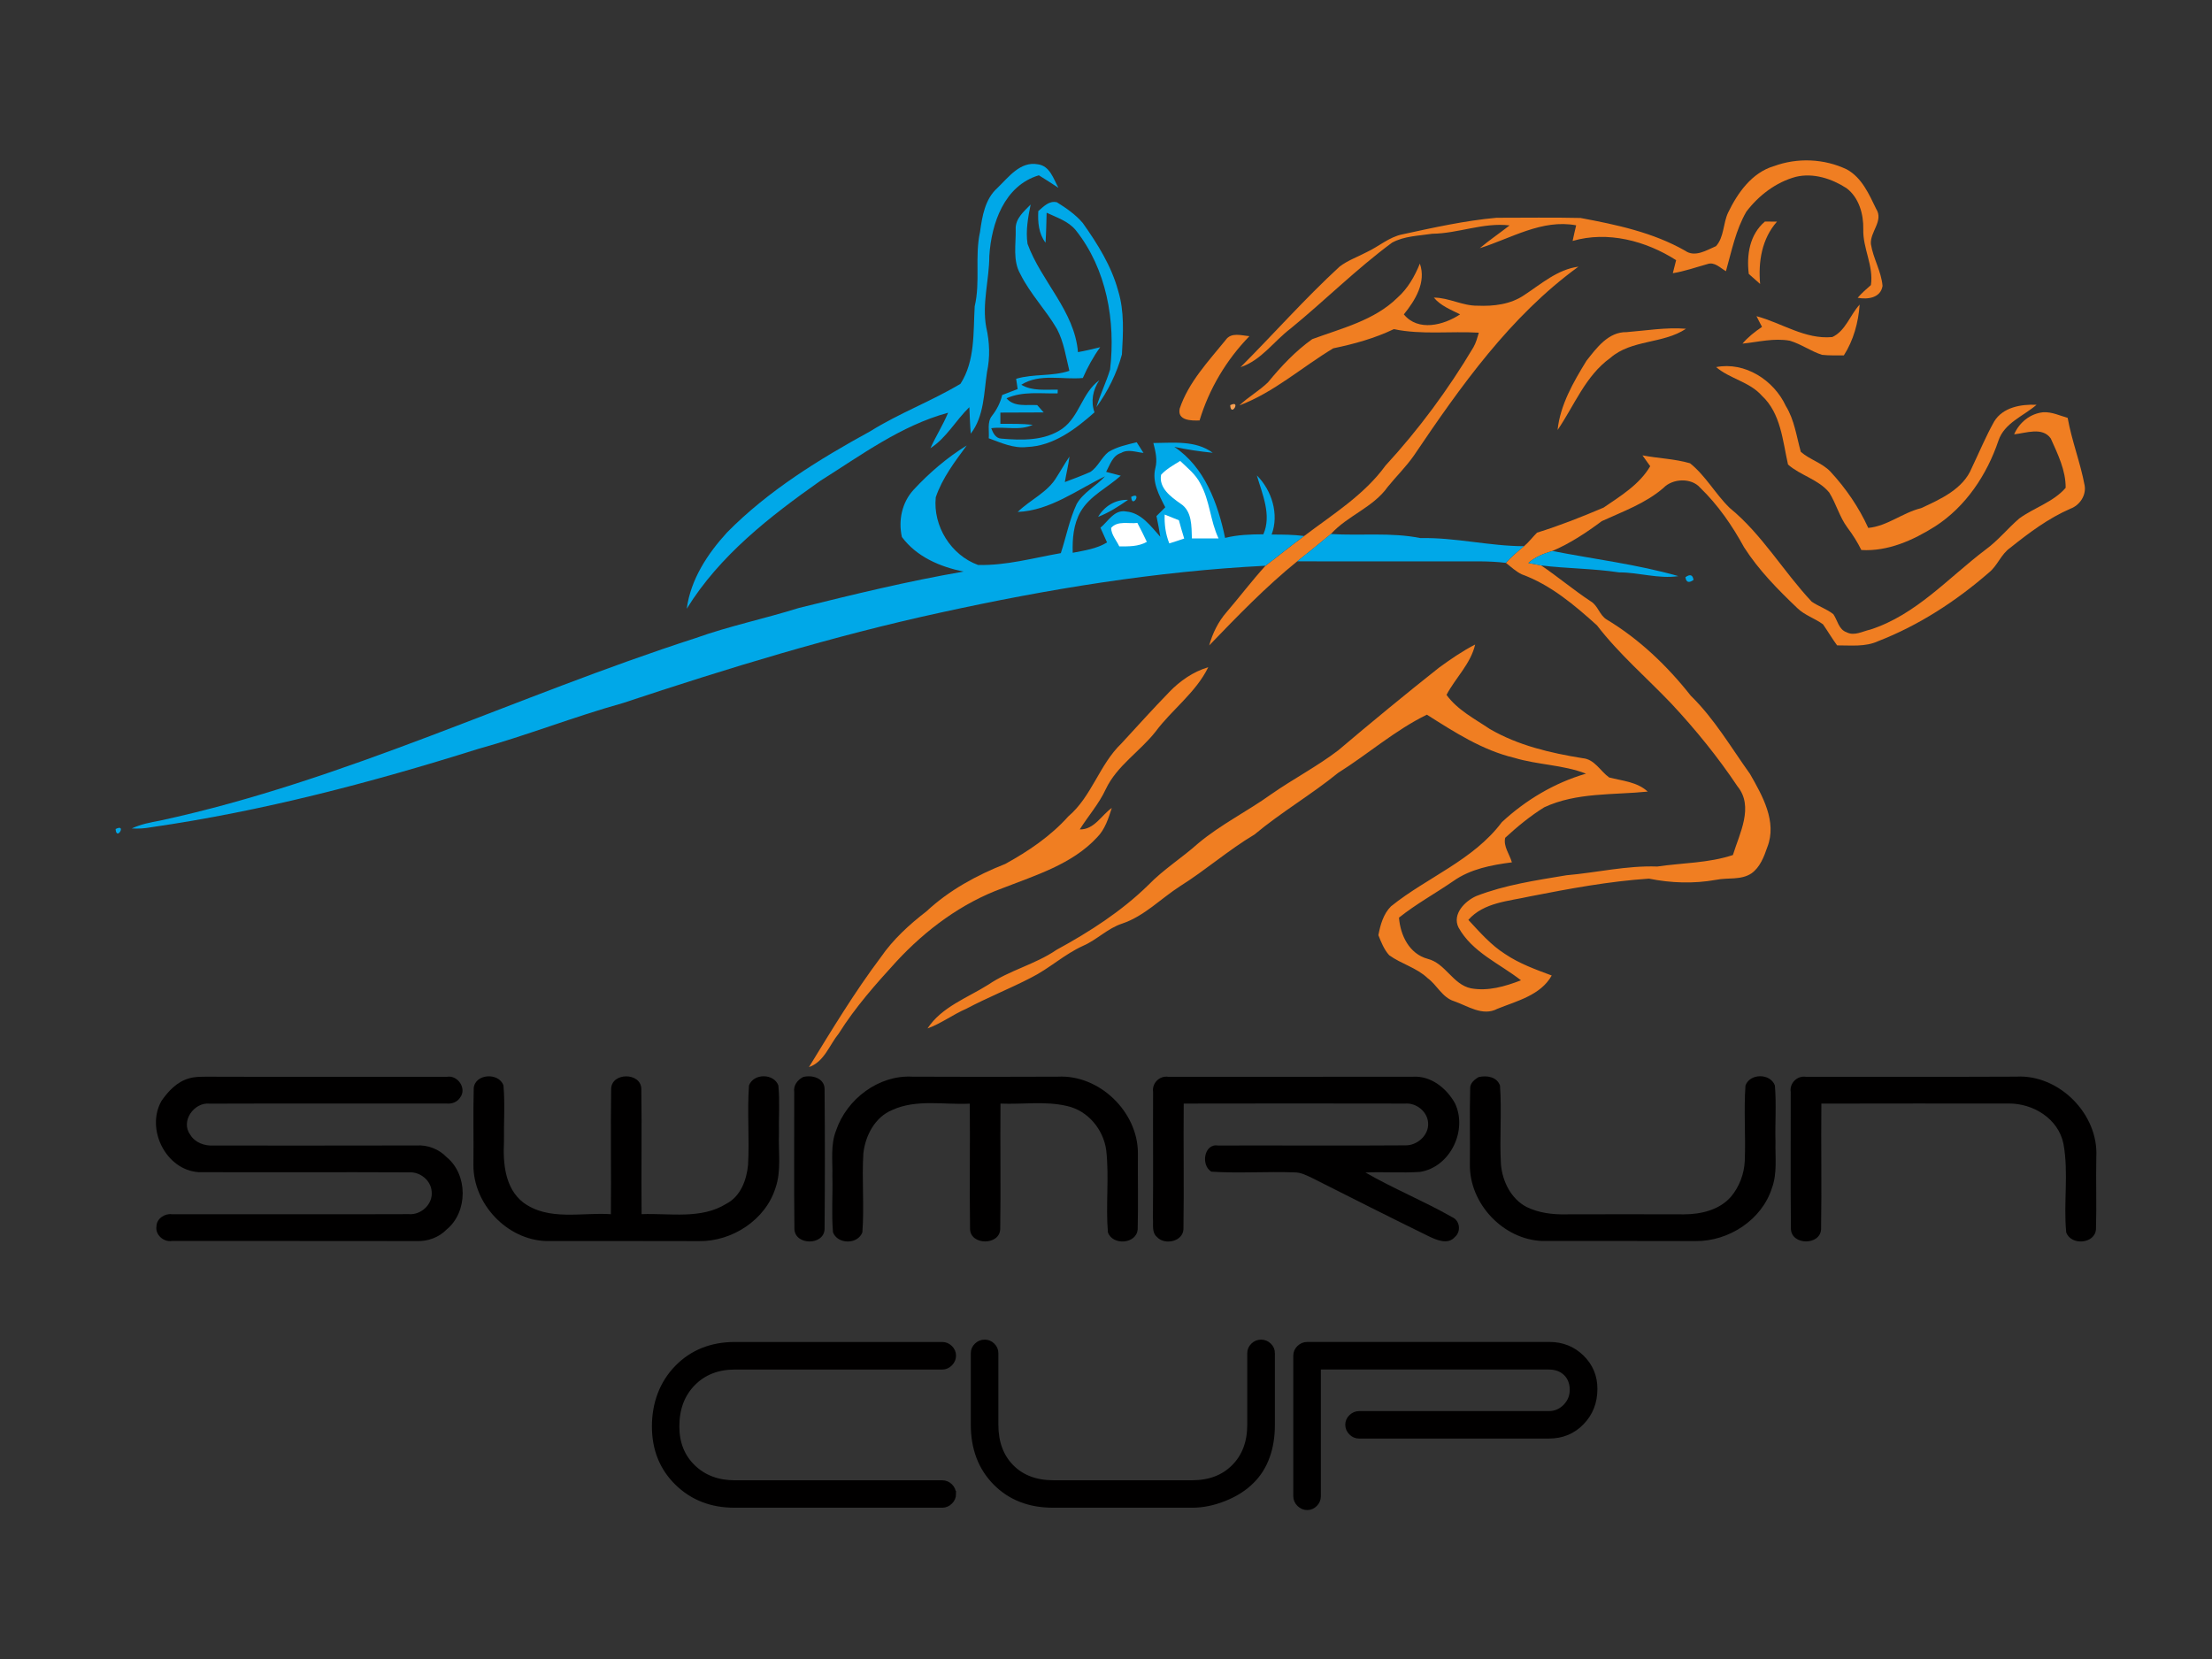 <?xml version="1.0" encoding="UTF-8"?>
<svg xmlns="http://www.w3.org/2000/svg" id="Ebene_1" data-name="Ebene 1" viewBox="0 0 800 600">
  <rect x="0" y="0" width="800" height="600" fill="#333333" stroke="none"/>
  <defs>
    <style>
      .cls-1 {
        fill: #00a8e8;
      }

      .cls-1, .cls-2, .cls-3, .cls-4, .cls-5 {
        stroke-width: 0px;
      }

      .cls-2 {
        fill: #f07e22;
      }

      .cls-6 {
        stroke: #010000;
        stroke-miterlimit: 10;
        stroke-width: 2.13px;
      }

      .cls-6, .cls-5 {
        fill: #010000;
      }

      .cls-3 {
        fill: #fff;
      }

      .cls-4 {
        fill: #f59f53;
      }
    </style>
  </defs>
  <path class="cls-2" d="m641.52,60.1c8.53-3.15,18.17-2.75,26.39,1.16,5.45,2.97,8.06,8.99,10.65,14.32,2.76,4.32-2.32,8.31-1.92,12.72.83,5.18,3.76,9.85,4.21,15.11-.7,4.36-5.36,4.96-9,4.29,1.45-1.68,3.11-3.15,4.79-4.6,1.04-7-2.98-13.3-2.76-20.22.12-5.4-1.55-11.39-6.01-14.79-5.36-3.47-12-5.66-18.39-4.14-7.18,1.95-13.41,6.72-17.88,12.59-3.85,6.61-5.32,14.24-7.39,21.54-2.07-1.16-4.09-3.49-6.7-2.57-4.16,1.15-8.24,2.61-12.51,3.3.39-1.57.79-3.15,1.19-4.72-10.89-6.97-24.73-10.65-37.43-6.95.39-1.89.83-3.77,1.28-5.65-12.39-2.32-23.5,4.71-34.87,8.27,3.48-2.9,7.22-5.45,10.8-8.24-9.54-1.13-18.53,2.91-27.98,3.02-4.9.76-10.12.79-14.55,3.23-12.91,9.54-24.28,20.91-36.69,31.06-6.09,4.6-10.55,11.45-18.09,13.96,12.01-12.05,23.29-24.84,35.83-36.37,2.98-2.29,6.59-3.52,9.87-5.27,4.32-2.02,8-5.4,12.77-6.38,11.27-2.44,22.59-4.97,34.09-6.01,10.12.01,20.26-.17,30.38.07,12.99,2.42,26.25,5.23,37.86,11.85,3.52,2.51,7.75-.19,11.16-1.66,2.94-3.24,2.53-8.26,4.38-12.14,3.45-7.13,8.55-14.4,16.51-16.79h0Z"></path>
  <path class="cls-1" d="m360.7,68c4.05-3.88,8.26-9.75,14.64-8.58,4.4.59,5.61,5.19,7.46,8.51-2.35-1.53-4.69-3.07-7.08-4.53-12.51,3.71-17.19,17.43-17.92,29.2-.01,8.64-2.73,17.19-1.1,25.84,1.22,5.29,1.41,10.81.26,16.14-1.13,7.53-1.01,15.95-5.87,22.26-.28-3.19-.36-6.39-.51-9.58-4.92,4.75-8.23,11.06-14.08,14.84,1.97-4.35,4.56-8.41,6.39-12.83-17.05,4.64-31.4,15.33-46.15,24.59-18.25,12.86-36.5,27.04-48.37,46.3,1.42-10.62,7.51-19.88,14.61-27.63,14.91-15.12,33.24-26.42,51.8-36.58,10.43-6.52,22.05-10.84,32.59-17.14,5.33-8.31,4.6-18.57,5.14-28.02,2.1-8.85-.03-18.05,1.93-26.91.79-5.66,1.78-11.88,6.28-15.89h0Z"></path>
  <path class="cls-1" d="m375.51,76.35c1.92-1.62,3.89-3.89,6.74-3.19,3.37,2.1,6.78,4.45,9.36,7.51,5.34,7.54,10.37,15.55,12.8,24.55,2.28,7.43,1.78,15.33,1.35,22.98-1.85,6.82-5.1,13.34-9.24,19.06,1.38-4.64,3.56-8.99,4.96-13.63,2.03-17.5-1.23-36.33-12.43-50.39-2.68-3.26-6.84-4.57-10.52-6.3-.12,3.6-.15,7.24-.4,10.84-2.5-3.33-2.83-7.42-2.62-11.43h0Z"></path>
  <path class="cls-1" d="m367.34,82.9c-.19-3.82,2.98-6.46,5.41-8.93-.94,4.65-1.84,9.44-1.13,14.21,4.93,13.55,17.03,24.3,18.24,39.17,2.71-.47,5.37-1.12,8.04-1.78-2.51,3.47-4.56,7.24-6.28,11.14-7.4.69-15.58-1.77-22.25,2.44,4.02,2.39,8.75,1.67,13.19,1.78l-.06,1.35c-6.19.12-12.65-.86-18.48,1.77,2.8,3.27,7.32,2.22,11.1,2.46.59.66,1.77,1.99,2.35,2.65-5.22.03-10.45.01-15.67.06v4.05c3.89.03,7.82-.08,11.71.37-4.64,2.24-10.07.54-15.02,1.23.64,1.67,1.59,3.69,3.67,3.76,7.42.65,15.66.84,22.04-3.59,6.23-4.46,7.15-13.01,13.37-17.52-2.32,3.51-3.15,7.58-1.73,11.61-6.89,6.1-14.86,12.17-24.44,12.54-4.86.57-9.38-1.55-13.81-3.16.25-2.69-.66-5.83,1.17-8.12,1.75-2.24,3.04-4.76,3.7-7.53,1.86-.7,3.73-1.42,5.59-2.15-.19-1.24-.39-2.47-.55-3.71,6.3-1.89,13.06-.79,19.25-2.89-1.26-5.11-1.99-10.38-4.46-15.09-3.99-6.9-9.72-12.72-13.27-19.91-2.83-4.9-1.55-10.81-1.68-16.2h0Z"></path>
  <path class="cls-2" d="m638.29,80.12c1.09.01,3.29.03,4.38.04-5.5,6.21-6.81,14.5-6.1,22.54-1.38-1.22-2.73-2.43-4.1-3.63-.84-6.89.29-14.21,5.83-18.95h0Z"></path>
  <path class="cls-2" d="m513.52,95.35c2.35,6.78-1.68,13.24-5.8,18.35,5.15,6.32,14.44,3.92,20.34-.01-3.36-1.7-7.01-3.08-9.49-6.06,5.45.01,10.37,3.01,15.81,2.93,5.8.25,11.99-.48,16.89-3.85,6.16-4.03,11.99-9.25,19.59-10.27-24.7,17.94-42.64,43.34-59.54,68.37-2.82,4.02-6.32,7.44-9.4,11.24-5.27,7.47-14.53,10.4-20.59,17.09-4,3.36-8.09,6.61-12.18,9.87-11.42,9.25-21.64,19.86-31.83,30.42,1.22-4.4,3.27-8.59,6.28-12.03,4.75-5.54,9.17-11.39,14.07-16.78,4.69-3.53,9.22-7.29,13.99-10.76,10.33-7.84,21.69-14.83,29.43-25.48,12.05-13.09,22.65-27.46,31.77-42.74.95-1.64,1.44-3.51,1.97-5.32-10.25-.61-20.62.83-30.74-1.28-6.96,3.33-14.35,5.37-21.89,6.93-11.3,6.78-21.47,15.95-33.98,20.66,3.23-3.08,7.19-5.26,10.38-8.38,4.72-5.74,9.9-11.27,15.98-15.59,10.66-3.95,22.44-6.75,30.81-14.98,3.76-3.33,6.24-7.73,8.12-12.33h0Z"></path>
  <path class="cls-2" d="m662.66,121.91c4.86-2.26,6.43-8.01,9.91-11.75-.46,6.45-2.22,12.9-5.72,18.38-2.65-.03-5.29.08-7.91-.21-4.03-1.31-7.54-3.88-11.61-5.1-5.73-1.05-11.46.47-17.14,1.05,2-2.39,4.5-4.31,7.07-6.06-.68-1.3-1.37-2.58-2-3.87,9.13,2.44,17.59,8.48,27.4,7.55h0Z"></path>
  <path class="cls-2" d="m588.27,120.12c7.15-.57,14.29-1.8,21.49-1.22-8.33,5.56-19.65,3.81-27.38,10.56-9.02,6.5-12.99,17.19-19.06,26.06.95-9.1,5.73-17.36,10.44-25.03,3.66-4.65,7.93-10.51,14.51-10.37h0Z"></path>
  <path class="cls-2" d="m443.31,122.91c2.03-2.84,5.69-1.56,8.56-1.33-8.31,8.53-14.6,19.08-18.03,30.48-2.96.11-8.12.08-7.19-4.27,3.18-9.56,10.41-17.15,16.67-24.88h0Z"></path>
  <path class="cls-2" d="m620.68,132.76c10.43-2.02,20.86,4.74,25.19,14.07,3.11,5.04,3.85,10.98,5.41,16.57,3.26,2.87,7.72,3.99,10.74,7.19,5.55,6.01,10.27,12.87,13.66,20.34,6.9-.66,12.41-5.5,19.08-7.14,7.06-3.26,15.27-6.9,18.38-14.61,2.67-5.59,5.05-11.35,8.09-16.76,3.15-5.15,9.73-6.28,15.31-6.02-4.75,4.11-11.65,6.55-13.78,12.98-4.17,12.34-11.82,23.86-22.89,30.99-7.94,5.01-17.09,9.13-26.69,8.55-1.41-2.86-3.11-5.56-5.04-8.11-2.87-3.87-4.06-8.66-6.59-12.7-3.92-4.76-10.44-6.17-14.89-10.11-1.95-8.62-2.58-18.52-9.49-24.92-4.46-5.03-11.52-6.06-16.5-10.31h0Z"></path>
  <path class="cls-4" d="m444.92,146.54c4.16-2.11.21,4.57,0,0h0Z"></path>
  <path class="cls-2" d="m728.43,157.1c1.84-4.28,5.8-7.53,10.51-8,3.08-.19,5.95,1.19,8.86,2.03,1.48,8.29,4.6,16.18,6.14,24.45.61,3.58-1.77,7.14-5.1,8.38-8.02,3.47-15.04,8.75-21.82,14.17-3.3,2.28-4.56,6.38-7.62,8.88-11.92,10.38-25.39,19.14-40.15,24.88-4.67,2.14-9.86,1.49-14.83,1.52-1.82-2.46-3.36-5.11-5.11-7.62-2.96-2.17-6.6-3.26-9.25-5.83-7.08-6.74-14.02-13.78-19.3-22.04-4.28-7.83-9.42-15.3-15.85-21.51-3.19-3.7-9.96-3.41-13.28.03-6.48,5.62-14.64,8.51-22.31,12.03-5.59,4.17-11.45,8.04-17.88,10.8-3.15.91-6.21,2.17-8.7,4.34,1.16.22,3.47.66,4.63.88,6.09,4.13,11.75,8.89,17.91,12.97,2.65,1.52,3.18,5.01,5.79,6.59,11.81,7.1,21.93,16.78,30.42,27.56,8.52,8.31,14.53,18.68,21.42,28.29,4.49,7.86,9.87,17.26,6.27,26.46-1.2,3.48-2.62,7.28-5.73,9.5-3.81,2.55-8.6,1.45-12.86,2.35-8.01,1.44-16.25,1.17-24.21-.44-14.44.95-28.78,3.63-43,6.41-7.71,1.75-16.75,2.15-22.33,8.51,4.11,4.42,8.13,9.07,13.28,12.34,5.16,3.49,11.07,5.61,16.87,7.77-3.98,7.15-12.61,9.2-19.66,12.05-5.33,2.82-10.69-1.04-15.67-2.76-4.28-1.35-6.14-5.84-9.57-8.35-3.99-3.78-9.5-5.11-13.88-8.27-1.85-2.04-2.9-4.71-3.91-7.25.7-3.71,1.81-7.72,4.58-10.45,13.06-10.51,29.76-16.65,40.06-30.41,8.66-8.04,19.07-14.25,30.45-17.56-8.34-3.23-17.45-3.15-25.96-5.73-11.57-2.76-21.67-9.32-31.59-15.6-11.56,5.65-21.29,14.26-32.13,21.07-9.72,7.91-20.62,14.24-30.21,22.27-9.39,5.59-17.65,12.87-26.9,18.68-7.01,4.5-12.94,10.85-21,13.55-5.22,1.71-9.09,5.84-14.06,8.01-6.77,3.05-12.25,8.23-18.86,11.54-7.69,3.99-15.77,7.17-23.42,11.24-4.83,2.07-9.06,5.34-14.02,7.11,5.1-7.77,14.4-11.05,21.98-15.82,7.71-5.25,17-7.33,24.69-12.61,11.94-6.5,23.46-13.91,33.21-23.45,5.48-5.66,12.21-9.85,18.05-15.08,8.19-6.85,17.83-11.59,26.46-17.79,7.9-5.51,16.49-9.97,24.14-15.81,11.99-10.16,24.12-20.15,36.44-29.9,4.18-3.05,8.48-6.01,13.09-8.38-1.62,6.99-7.1,12.03-10.36,18.21,3.99,5.5,10.12,8.6,15.62,12.32,10.26,5.98,21.98,8.71,33.6,10.58,4.36.37,6.37,4.65,9.6,6.97,4.81,1.24,10.11,1.57,13.95,5.11-12.52,1.27-25.73.23-37.43,5.68-5.08,3.15-9.72,6.99-14.11,11.02-.76,3.04,1.59,5.99,2.42,8.89-7.35.94-14.94,2.38-21.11,6.72-6.53,4.5-13.52,8.31-19.73,13.28.5,6.38,3.71,13.09,10.36,14.89,6.5,1.63,9.07,9.27,15.64,10.66,6.2,1.15,12.39-.69,18.13-2.89-7.75-6.06-17.67-10.14-22.62-19.14-2.33-4.82,2.36-9.54,6.49-11.35,10.43-4.05,21.58-5.66,32.56-7.5,10.98-.95,21.79-3.56,32.86-3.16,9.11-1.35,18.52-1.22,27.35-4.16,2.38-7.79,7.68-17.47,1.66-24.83-7.1-10.63-15.19-20.57-23.9-29.91-8.99-9.44-18.97-17.96-26.93-28.33-8.11-7.32-16.76-14.64-27.15-18.43-2.17-1.02-3.92-2.71-5.79-4.17,2-2.21,4.27-4.16,6.59-6.03,1.73-1.46,3.08-3.3,4.68-4.89,8.19-2.54,16.18-5.7,24.07-9.06,6.19-4.23,12.97-8.34,16.86-14.97-.94-1.31-1.88-2.62-2.8-3.92,5.7,1.09,11.59,1.23,17.21,2.86,5.66,4.52,9.17,11.12,14.33,16.14,11.72,9.58,19.39,22.95,29.66,33.9,2.47,1.73,5.45,2.64,7.83,4.54,1.53,2.2,1.93,5.55,4.79,6.53,2.78,1.48,5.83-.37,8.6-.97,16.51-5.32,28.2-18.71,41.65-28.89,4.5-3.27,8-7.66,12.19-11.28,5.41-3.94,12.32-5.92,16.79-11.09.07-6.3-2.86-12.23-5.39-17.87-3.05-4.27-8.96-1.92-13.23-1.48h0Z"></path>
  <path class="cls-1" d="m375.93,152.27q.8.8,0,0h0Z"></path>
  <path class="cls-4" d="m562.4,156.4q.75.75,0,0h0Z"></path>
  <path class="cls-1" d="m400.94,163.43c3.09-1.88,6.68-2.62,10.16-3.48.81,1.27,1.63,2.55,2.46,3.85-2.67-.23-5.56-1.49-8.06,0-3.13.93-4.06,4.29-5.45,6.86,1.33.35,3.96,1.04,5.29,1.38-4.81,4.36-11.16,7.22-14.54,13.02-2.57,4.52-3,9.78-2.83,14.86,4.25-.83,8.63-1.44,12.41-3.74-.8-1.78-1.6-3.55-2.39-5.32,2.82-2.33,5.03-6.68,9.31-5.87,5.51.46,8.93,5.39,12.34,9.14-.39-2.51-.87-5.01-1.39-7.48,1.06-1.06,2.13-2.13,3.19-3.19-2.24-4.31-4.87-9.17-3.59-14.17.81-3.05.03-6.12-.72-9.07,7.26-.03,15.23-1.06,21.47,3.53-4.67-.46-9.31-1.16-13.91-2.14,10.99,7.28,15.8,20.56,18.38,32.93,4.53-1.15,9.2-1.28,13.84-1.31,3.07-6.92-.39-14.51-2.35-21.29,5.41,5.39,8.11,14.07,5.34,21.39,3.92-.01,7.86.01,11.76.52-4.76,3.47-9.29,7.22-13.99,10.76-39.49,1.99-78.78,8.45-117.41,16.92-38.98,8.46-77.16,20.17-114.98,32.74-17.69,4.93-34.78,11.72-52.49,16.63-38.62,12.15-77.95,22.49-118.09,28.28-2.32.44-4.69.58-7.06.44,3.24-1.51,6.77-2.21,10.26-2.84,66.93-14.46,128.69-45.04,193.59-65.98,12.23-4.38,24.99-7.03,37.39-10.91,19.75-4.9,39.53-9.72,59.6-13.17-8.51-1.73-16.97-5.34-22.3-12.51-1.34-5.99.01-12.46,4.2-17.04,5.68-6.14,12.14-11.67,19.25-16.06-4.31,5.87-8.84,11.78-11.2,18.74-1.06,10.4,5.51,20.93,15.31,24.48,10.09.26,20.04-2.55,29.92-4.28,1.95-5.91,3.09-12.1,5.73-17.76,2.4-4.25,7.04-6.48,10.26-10.02-10.14,4.89-19.88,12.4-31.57,12.88,4.52-4.46,10.88-7.07,14.14-12.73,1.56-2.4,2.94-4.92,4.57-7.29-.4,3.11-1.15,6.14-1.68,9.22,3.09-1.17,6.2-2.32,9.22-3.66,2.79-1.82,3.98-5.22,6.59-7.26h0Z"></path>
  <path class="cls-3" d="m419.91,171.73c1.92-2.14,4.5-3.51,6.92-5.03,2.62,2.53,5.62,4.86,7.29,8.2,3.47,6.16,3.55,13.48,6.59,19.83-3.22.01-6.43.01-9.64.01-.17-4.42.11-9.9-4.14-12.61-3.42-2.4-7.88-5.65-7.01-10.41h0Z"></path>
  <path class="cls-1" d="m409.11,179.69c4.18-2.13.25,4.53,0,0h0Z"></path>
  <path class="cls-1" d="m397.15,186.93c2.25-3.85,6.28-6.35,10.81-6.14-3.41,2.36-6.93,4.64-10.81,6.14h0Z"></path>
  <path class="cls-3" d="m421.22,186.1c1.71.68,3.42,1.38,5.15,2.06.58,2.22,1.24,4.42,1.91,6.61-1.78.62-3.59,1.2-5.39,1.75-1.34-3.33-1.81-6.86-1.67-10.43h0Z"></path>
  <path class="cls-3" d="m401.85,190.93c2.36-2.73,6.34-1.41,9.5-1.81,1.19,2.25,2.33,4.53,3.42,6.85-3.07,1.74-6.57,1.66-9.97,1.63-1.02-2.18-2.87-4.18-2.95-6.67h0Z"></path>
  <path class="cls-1" d="m469.15,203c4.09-3.26,8.17-6.52,12.18-9.87,10.8.69,21.71-.68,32.39,1.48,12.58-.28,24.9,2.9,37.46,2.93-2.32,1.88-4.58,3.82-6.59,6.03-6.13-.77-12.32-.5-18.48-.54-18.99-.03-37.99.06-56.97-.03h0Z"></path>
  <path class="cls-1" d="m552.73,203.61c2.49-2.17,5.55-3.42,8.7-4.34,15.2,2.98,30.67,4.83,45.58,9.09-7.22,1.08-14.26-1.37-21.46-1.35-9.35-1.41-18.82-1.37-28.2-2.51-1.16-.22-3.47-.66-4.63-.88h0Z"></path>
  <path class="cls-1" d="m609.55,208.76c1.67-1.22,2.65-.9,2.94.97-1.68,1.22-2.67.9-2.94-.97h0Z"></path>
  <path class="cls-2" d="m422.88,250.27c3.91-4.03,8.66-7.36,14.1-8.96-4.47,9.18-13.1,15.27-19.1,23.35-5.66,7.18-13.93,12.26-17.95,20.73-2.44,5.29-6.34,9.68-9.42,14.58,5.25.11,7.76-5.08,11.59-7.77-1.22,3.78-2.46,7.77-5.34,10.66-9.02,9.71-22.16,13.66-34.13,18.34-14.84,5.4-27.74,15.01-38.42,26.53-7.5,8.2-14.91,16.56-20.84,26.02-3.42,4.18-5.25,10.27-10.8,12.18,8.26-13.48,16.45-27.04,25.95-39.69,4.47-6.49,10.34-11.86,16.56-16.65,8.17-7.62,18.14-13.06,28.49-17.14,8.37-4.61,16.38-10.02,22.8-17.19,8.49-7.21,11.24-18.77,19.22-26.39,5.73-6.23,11.39-12.52,17.3-18.59h0Z"></path>
  <path class="cls-1" d="m41.81,299.83c4.18-2.14.28,4.53,0,0h0Z"></path>
  <path class="cls-5" d="m68.24,390.05c2.02-.66,4.17-.61,6.26-.65,29.04.11,58.06,0,87.1.04,3.91-.73,7.28,4.17,4.87,7.42-1.04,1.7-2.97,2.42-4.87,2.25-28.57.04-57.14-.07-85.7.04-5.7-.66-10.7,6.37-7.1,11.24,1.75,2.91,5.23,4.09,8.48,3.91,24.44,0,48.9.03,73.34-.03,4.05-.25,8.09,1.28,10.91,4.23,7.75,6.32,7.73,19.8.03,26.14-2.83,2.91-6.89,4.38-10.92,4.21-29.49-.07-58.99,0-88.48-.03-3.01.47-6.14-2.31-5.56-5.4.07-2.69,3-4.64,5.56-4.27,28.56-.04,57.13.07,85.7-.04,4.43.37,8.75-3.62,8.26-8.15-.25-4.09-4.24-7.26-8.26-6.96-25.34-.14-50.68.04-76.02-.07-11.86-.76-19.24-15.66-13.41-25.82,2.43-3.48,5.61-6.88,9.82-8.06h0Z"></path>
  <path class="cls-5" d="m171.32,393.71c.29-5.4,9.07-6.02,10.77-1.13.58,6.75.07,13.56.18,20.34-.39,7.73.35,16.85,6.96,21.97,9.14,6.79,21.17,3.52,31.7,4.24.15-15.13-.14-30.28.1-45.4.22-5.94,10.69-5.94,10.91,0,.23,15.12-.06,30.25.1,45.39,10.25-.41,21.5,1.97,30.71-3.8,5.14-2.69,7.29-8.62,7.8-14.07.52-9.56-.36-19.14.33-28.67,1.63-4.45,8.99-4.45,10.63,0,.57,5.83.08,11.71.21,17.58-.26,6.46.93,13.17-1.24,19.43-3.6,11.61-15.7,19.44-27.67,19.28-18.45-.08-36.91-.01-55.37-.03-14.14-.5-26.33-13.46-26.22-27.56.12-9.18-.14-18.38.11-27.56h0Z"></path>
  <path class="cls-5" d="m290.43,389.53c3.15-.88,7.66.33,7.79,4.2.14,16.93.14,33.89,0,50.82-.25,5.94-10.63,5.91-10.91,0-.19-16.51-.03-33.06-.07-49.59-.36-2.36,1.17-4.4,3.19-5.43h0Z"></path>
  <path class="cls-5" d="m302.4,408.8c3.87-11.35,15.41-20.09,27.58-19.41,17.54.08,35.07.08,52.6,0,15-.79,28.9,12.65,28.96,27.59-.07,9.18.15,18.38-.08,27.56-.33,5.39-9.07,6.05-10.77,1.15-.84-9.87.51-19.86-.61-29.72-1.05-7.57-6.66-14.33-14.24-15.98-7.84-1.84-16.02-.52-24-.86-.15,15.13.14,30.28-.1,45.42-.22,5.91-10.69,5.91-10.91-.01-.23-15.12.06-30.27-.1-45.39-9.33.48-19.24-1.73-28.03,2.29-6.24,2.55-9.73,9.24-10.45,15.66-.59,9.51.36,19.08-.36,28.58-1.67,4.45-8.93,4.42-10.63,0-.58-6.75-.04-13.56-.22-20.33.14-5.52-.75-11.3,1.37-16.56h0Z"></path>
  <path class="cls-5" d="m417.04,394.95c-.52-3.18,2.35-6.03,5.51-5.51,29.49-.03,58.99.03,88.48-.03,6.52-.41,12.15,4.18,15.18,9.6,4.67,9.82-1.74,23.13-12.66,24.83-6.57.43-13.16-.08-19.72.21,10.16,5.87,21.1,10.3,31.29,16.11,2.91,1.22,3.4,5.27,1.01,7.26-2.46,2.84-6.56,1.06-9.35-.28-14.14-6.92-28.2-14.02-42.25-21.11-2-.95-4.06-2.03-6.34-2.02-10.02-.37-20.08.39-30.09-.26-3.87-2.32-2.67-10.3,2.47-9.46,22.54-.07,45.07.11,67.59-.06,4.34.15,8.67-3.66,8.34-8.12-.25-4.09-4.24-7.29-8.26-6.99-26.71-.07-53.42-.04-80.13,0-.15,15.13.14,30.28-.1,45.4-.15,4.52-6.78,5.9-9.53,2.9-2.04-1.68-1.3-4.53-1.51-6.81.14-15.23-.01-30.46.06-45.68h0Z"></path>
  <path class="cls-5" d="m534.84,389.53c2.89-.66,6.5-.11,7.65,3.05.7,9.5-.21,19.07.35,28.58.55,6.14,3.65,12.43,9.29,15.37,4.31,2.1,9.21,2.75,13.99,2.65,14.31-.06,28.62-.03,42.93,0,6.13,0,12.86-1.59,17.01-6.41,3-3.59,4.74-8.22,4.96-12.9.37-9.1-.4-18.23.26-27.3,1.64-4.45,8.99-4.45,10.63,0,.58,6.75.03,13.56.22,20.33-.14,5.56.69,11.34-1.26,16.69-3.62,11.6-15.7,19.41-27.66,19.26-18.46-.08-36.92-.01-55.39-.03-14.14-.5-26.35-13.46-26.22-27.56.12-9.18-.14-18.38.11-27.55-.12-1.96,1.59-3.33,3.12-4.2h0Z"></path>
  <path class="cls-5" d="m647.64,394.94c-.52-3.16,2.33-6.01,5.5-5.5,25.35-.06,50.69.07,76.04-.06,15.48-.88,29.81,13.53,28.98,29-.18,8.71.14,17.44-.12,26.15-.33,5.39-9.06,6.05-10.77,1.16-1.02-10.63.93-21.47-.99-32.01-1.85-9.11-10.96-14.66-19.86-14.58-22.56,0-45.14-.03-67.7.03-.15,15.13.14,30.28-.1,45.4-.25,5.94-10.63,5.91-10.91,0-.18-16.53-.03-33.07-.07-49.6h0Z"></path>
  <g>
    <path class="cls-6" d="m344.71,540.28c0,1.06-.39,1.98-1.18,2.76-.79.78-1.71,1.18-2.76,1.18h-75.15c-8.28,0-15.14-2.67-20.6-8.01-5.45-5.34-8.18-12.12-8.18-20.34s2.71-15.58,8.14-21.13c5.42-5.55,12.36-8.33,20.81-8.33h74.97c1.06,0,1.98.39,2.76,1.16.78.77,1.18,1.67,1.18,2.7s-.39,1.98-1.18,2.78c-.79.8-1.71,1.2-2.76,1.2h-74.97c-6.28,0-11.38,2-15.29,5.99-3.91,4-5.87,9.21-5.87,15.63,0,6.08,1.97,11.03,5.91,14.84s9.02,5.72,15.24,5.72h74.97c1.06,0,1.98.38,2.76,1.13.78.76,1.18,1.66,1.18,2.72Z"></path>
    <path class="cls-6" d="m460.02,489.42v25.86c0,4.22-.61,8.04-1.84,11.45-1.23,3.41-3.04,6.32-5.44,8.71-2.57,2.63-5.85,4.75-9.85,6.36s-7.89,2.42-11.69,2.42h-50.35c-8.51,0-15.41-2.68-20.72-8.05-5.31-5.37-7.96-12.33-7.96-20.9v-25.86c0-1.06.39-1.96,1.18-2.72.78-.76,1.72-1.13,2.8-1.13,1.03,0,1.93.38,2.7,1.13s1.16,1.66,1.16,2.72v25.86c0,6.42,1.9,11.55,5.69,15.39,3.8,3.84,8.91,5.76,15.33,5.76h50.1c6.34,0,11.43-1.93,15.26-5.8,3.84-3.87,5.76-8.98,5.76-15.35v-25.86c0-1.06.39-1.96,1.18-2.72s1.71-1.13,2.76-1.13,1.98.38,2.76,1.13,1.18,1.66,1.18,2.72Z"></path>
    <path class="cls-6" d="m576.66,502.3c0,4.8-1.57,8.81-4.71,12.05-3.14,3.24-7.06,4.86-11.77,4.86h-68.64c-1.06,0-1.98-.39-2.76-1.18s-1.18-1.71-1.18-2.76.39-1.93,1.18-2.7,1.71-1.16,2.76-1.16h68.55c2.4,0,4.45-.86,6.14-2.57s2.55-3.78,2.55-6.21-.8-4.57-2.4-6.1c-1.6-1.53-3.7-2.29-6.29-2.29h-83.45v46.89c0,1.08-.39,2.01-1.16,2.78s-1.67,1.16-2.7,1.16-1.98-.39-2.78-1.18-1.2-1.71-1.2-2.76v-50.87c0-1.03.39-1.93,1.18-2.7s1.72-1.16,2.8-1.16h87.61c4.54,0,8.39,1.53,11.54,4.6,3.15,3.07,4.73,6.83,4.73,11.28Z"></path>
  </g>
</svg>
